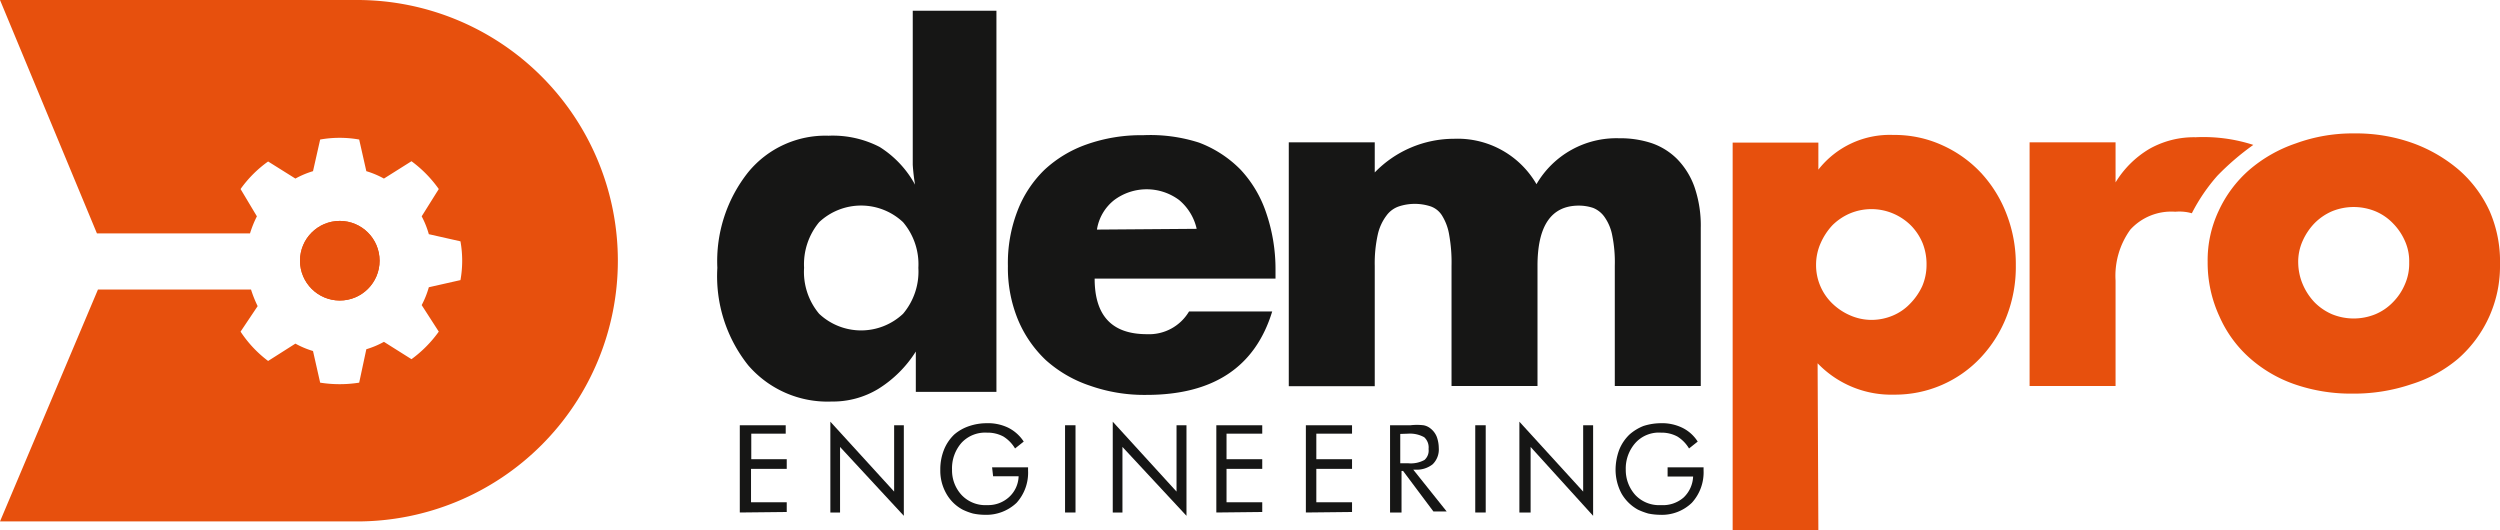 <svg id="Capa_1" data-name="Capa 1" xmlns="http://www.w3.org/2000/svg" viewBox="0 0 98 20.78"><defs><style>.cls-1{fill:#161615;}.cls-2{fill:#e7500d;}</style></defs><title>logo</title><g id="Grupo_62" data-name="Grupo 62"><path id="Trazado_83" data-name="Trazado 83" class="cls-1" d="M42.91,10.92c0,1.46.68,2.18,2.05,2.18a1.82,1.82,0,0,0,1.65-.89h3.26q-1,3.27-4.93,3.27a6.4,6.4,0,0,1-2.21-.36,4.92,4.92,0,0,1-1.73-1,4.63,4.63,0,0,1-1.1-1.6,5.32,5.32,0,0,1-.39-2.09,5.66,5.66,0,0,1,.37-2.15,4.47,4.47,0,0,1,1.06-1.62,4.71,4.71,0,0,1,1.66-1,6.4,6.4,0,0,1,2.21-.36A6.24,6.24,0,0,1,47,5.59a4.51,4.51,0,0,1,1.63,1.06,4.63,4.63,0,0,1,1,1.68A6.81,6.81,0,0,1,50,10.57v.35Zm4-1.95a2.06,2.06,0,0,0-.69-1.13,2.13,2.13,0,0,0-2.54,0A1.83,1.83,0,0,0,43,9Z"/><path id="Trazado_84" data-name="Trazado 84" class="cls-1" d="M50.52,5.58h3.37V6.76A4.33,4.33,0,0,1,57,5.44a3.57,3.57,0,0,1,3.23,1.78,3.62,3.62,0,0,1,3.24-1.8,3.91,3.91,0,0,1,1.27.19,2.62,2.62,0,0,1,1,.62,3,3,0,0,1,.68,1.09,4.64,4.64,0,0,1,.25,1.61v6.2H63.3V10.42a5.27,5.27,0,0,0-.1-1.19,1.84,1.84,0,0,0-.3-.72,1,1,0,0,0-.45-.36,1.77,1.77,0,0,0-.56-.09c-1.08,0-1.62.79-1.62,2.36v4.71H56.9V10.42a6.07,6.07,0,0,0-.09-1.2,2.05,2.05,0,0,0-.27-.75.86.86,0,0,0-.46-.38,2,2,0,0,0-1.24,0,1,1,0,0,0-.49.36,1.92,1.92,0,0,0-.34.74,5.22,5.22,0,0,0-.12,1.24v4.71H50.52Z"/><path id="Trazado_85" data-name="Trazado 85" class="cls-2" d="M71.28,20.78H67.92V5.59h3.36V6.65a3.55,3.55,0,0,1,2.94-1.36,4.49,4.49,0,0,1,1.91.4,4.75,4.75,0,0,1,1.53,1.09,5,5,0,0,1,1,1.62,5.4,5.4,0,0,1,.36,2,5.33,5.33,0,0,1-.36,2,5,5,0,0,1-1,1.6,4.6,4.6,0,0,1-3.41,1.47,4,4,0,0,1-3-1.23Zm4.24-10.39a2.24,2.24,0,0,0-.15-.85,2.18,2.18,0,0,0-.46-.7,2.21,2.21,0,0,0-.7-.47,2.18,2.18,0,0,0-1.7,0,2.21,2.21,0,0,0-.68.46,2.5,2.5,0,0,0-.46.7,2.09,2.09,0,0,0-.18.85,2.09,2.09,0,0,0,.63,1.51,2.33,2.33,0,0,0,.7.47,2.09,2.09,0,0,0,.85.18,2.16,2.16,0,0,0,.83-.17,2,2,0,0,0,.68-.47,2.43,2.43,0,0,0,.47-.68A2.11,2.11,0,0,0,75.52,10.39Z"/><path id="Trazado_86" data-name="Trazado 86" class="cls-2" d="M86.07,5.38a3.55,3.55,0,0,0-1.82.46,3.85,3.85,0,0,0-1.32,1.31V5.58H79.56v9.55h3.37V11a3.09,3.09,0,0,1,.58-2,2.17,2.17,0,0,1,1.76-.7,1.78,1.78,0,0,1,.65.06,7.08,7.08,0,0,1,1-1.47,10.22,10.22,0,0,1,1.41-1.21A6.34,6.34,0,0,0,86.07,5.38Z"/><path id="Trazado_87" data-name="Trazado 87" class="cls-2" d="M86.54,10.27a4.53,4.53,0,0,1,.43-2,4.79,4.79,0,0,1,1.19-1.6A5.52,5.52,0,0,1,90,5.62a6.47,6.47,0,0,1,2.3-.39,6.58,6.58,0,0,1,2.28.38,5.83,5.83,0,0,1,1.82,1.06,4.79,4.79,0,0,1,1.2,1.62A4.94,4.94,0,0,1,98,10.37a4.82,4.82,0,0,1-1.64,3.69,5.23,5.23,0,0,1-1.83,1,7,7,0,0,1-2.32.37,6.75,6.75,0,0,1-2.27-.37,5.24,5.24,0,0,1-1.79-1.06A4.72,4.72,0,0,1,87,12.4,5,5,0,0,1,86.54,10.27Zm3.55,0a2.23,2.23,0,0,0,.18.88,2.36,2.36,0,0,0,.46.7,2.17,2.17,0,0,0,.69.47,2.25,2.25,0,0,0,1.69,0,2.06,2.06,0,0,0,.69-.47,2.21,2.21,0,0,0,.47-.7,2,2,0,0,0,.17-.86,1.93,1.93,0,0,0-.17-.85,2.29,2.29,0,0,0-.47-.69,2.06,2.06,0,0,0-.69-.47,2.25,2.25,0,0,0-1.69,0,2.17,2.17,0,0,0-.69.47,2.4,2.4,0,0,0-.46.68A2,2,0,0,0,90.09,10.31Z"/><path id="Trazado_88" data-name="Trazado 88" class="cls-1" d="M39.06.42V15.36H35.9V13.78a4.62,4.62,0,0,1-1.48,1.47,3.43,3.43,0,0,1-1.82.49,4.1,4.1,0,0,1-3.27-1.42,5.6,5.6,0,0,1-1.21-3.82,5.6,5.6,0,0,1,1.21-3.75,3.91,3.91,0,0,1,3.15-1.43,4,4,0,0,1,2,.44,4,4,0,0,1,1.39,1.48,7.67,7.67,0,0,1-.09-.78c0-.29,0-.61,0-1V.42ZM36,10.5a2.55,2.55,0,0,0-.6-1.79,2.4,2.4,0,0,0-3.29,0,2.59,2.59,0,0,0-.59,1.79,2.55,2.55,0,0,0,.59,1.8,2.4,2.4,0,0,0,3.29,0A2.56,2.56,0,0,0,36,10.5Z"/><circle id="Elipse_10" data-name="Elipse 10" class="cls-2" cx="13.32" cy="10.22" r="1.56"/><path id="Trazado_89" data-name="Trazado 89" class="cls-2" d="M14,0H0L3.8,9.15h6a4.27,4.27,0,0,1,.27-.67L9.43,7.41a4.61,4.61,0,0,1,1.08-1.08L11.58,7a3.48,3.48,0,0,1,.69-.29l.28-1.24a4.37,4.37,0,0,1,1.53,0l.28,1.24a3.48,3.48,0,0,1,.69.29l1.08-.68A4.77,4.77,0,0,1,17.2,7.41l-.67,1.07a3.53,3.53,0,0,1,.28.7l1.24.28a4.31,4.31,0,0,1,0,1.52l-1.24.28a3.53,3.53,0,0,1-.28.7L17.2,13a4.77,4.77,0,0,1-1.07,1.08l-1.08-.68a3.48,3.48,0,0,1-.69.29L14.08,15a4.91,4.91,0,0,1-1.53,0l-.28-1.24a3.48,3.48,0,0,1-.69-.29l-1.07.68A4.61,4.61,0,0,1,9.43,13L10.1,12a4.64,4.64,0,0,1-.26-.65h-6L0,20.44H14A10.22,10.22,0,0,0,14,0Z"/><circle id="Elipse_11" data-name="Elipse 11" class="cls-2" cx="13.32" cy="10.22" r="1.56"/><path id="Trazado_90" data-name="Trazado 90" class="cls-1" d="M29,20.09V16.67h1.8V17H29.45v1h1.39v.38h-1.4v1.31h1.4v.38Z"/><path id="Trazado_91" data-name="Trazado 91" class="cls-1" d="M32.55,20.09V16.53l2.5,2.74v-2.6h.38v3.55l-2.5-2.7v2.57Z"/><path id="Trazado_92" data-name="Trazado 92" class="cls-1" d="M38.89,18.32H40.3v.12a1.76,1.76,0,0,1-.45,1.27,1.72,1.72,0,0,1-1.25.47,2.31,2.31,0,0,1-.46-.05,2.37,2.37,0,0,1-.4-.15,1.6,1.6,0,0,1-.65-.64,1.81,1.81,0,0,1-.23-.93,2.06,2.06,0,0,1,.14-.77,1.69,1.69,0,0,1,.41-.61A1.74,1.74,0,0,1,38,16.7a2.14,2.14,0,0,1,.67-.11,1.82,1.82,0,0,1,.86.18,1.56,1.56,0,0,1,.6.54l-.34.27a1.38,1.38,0,0,0-.46-.47,1.31,1.31,0,0,0-.64-.15,1.26,1.26,0,0,0-1,.4,1.51,1.51,0,0,0-.37,1.05,1.42,1.42,0,0,0,.38,1,1.28,1.28,0,0,0,1,.39,1.21,1.21,0,0,0,.85-.31,1.15,1.15,0,0,0,.38-.82h-1Z"/><rect id="Rectángulo_88" data-name="Rectángulo 88" class="cls-1" x="41.75" y="16.67" width="0.41" height="3.42"/><path id="Trazado_93" data-name="Trazado 93" class="cls-1" d="M43.62,20.09V16.53l2.5,2.74v-2.6h.39v3.55L44,17.52v2.57Z"/><path id="Trazado_94" data-name="Trazado 94" class="cls-1" d="M47.68,20.09V16.67h1.8V17h-1.4v1h1.4v.38h-1.4v1.31h1.4v.38Z"/><path id="Trazado_95" data-name="Trazado 95" class="cls-1" d="M51.19,20.09V16.67H53V17h-1.4v1H53v.38h-1.4v1.31H53v.38Z"/><path id="Trazado_96" data-name="Trazado 96" class="cls-1" d="M54.49,20.09V16.67h.8a2.19,2.19,0,0,1,.51,0,.6.6,0,0,1,.28.13.77.77,0,0,1,.24.32,1.32,1.32,0,0,1,.08.44.81.81,0,0,1-.24.64,1,1,0,0,1-.68.21H55.4l1.31,1.64h-.52L55,18.46h-.06v1.63Zm.4-3.08v1.15h.31a1.11,1.11,0,0,0,.64-.13A.49.49,0,0,0,56,17.6a.54.54,0,0,0-.17-.46A1.14,1.14,0,0,0,55.2,17Z"/><rect id="Rectángulo_89" data-name="Rectángulo 89" class="cls-1" x="57.83" y="16.67" width="0.41" height="3.42"/><path id="Trazado_97" data-name="Trazado 97" class="cls-1" d="M59.56,20.09V16.53l2.5,2.74v-2.6h.39v3.55L60,17.52v2.57Z"/><path id="Trazado_98" data-name="Trazado 98" class="cls-1" d="M65.37,18.32h1.41v.12a1.77,1.77,0,0,1-.46,1.27,1.69,1.69,0,0,1-1.25.47,2.4,2.4,0,0,1-.46-.05,2.74,2.74,0,0,1-.4-.15,1.67,1.67,0,0,1-.65-.64,2,2,0,0,1-.23-.93,2.28,2.28,0,0,1,.14-.77,1.69,1.69,0,0,1,.41-.61,1.87,1.87,0,0,1,.54-.33,2.25,2.25,0,0,1,.68-.11,1.81,1.81,0,0,1,.85.18,1.49,1.49,0,0,1,.6.54l-.34.27a1.38,1.38,0,0,0-.46-.47,1.31,1.31,0,0,0-.64-.15,1.24,1.24,0,0,0-1,.4,1.51,1.51,0,0,0-.38,1.05,1.46,1.46,0,0,0,.38,1,1.28,1.28,0,0,0,1,.39A1.23,1.23,0,0,0,66,19.5a1.2,1.2,0,0,0,.37-.82h-1Z"/></g></svg>